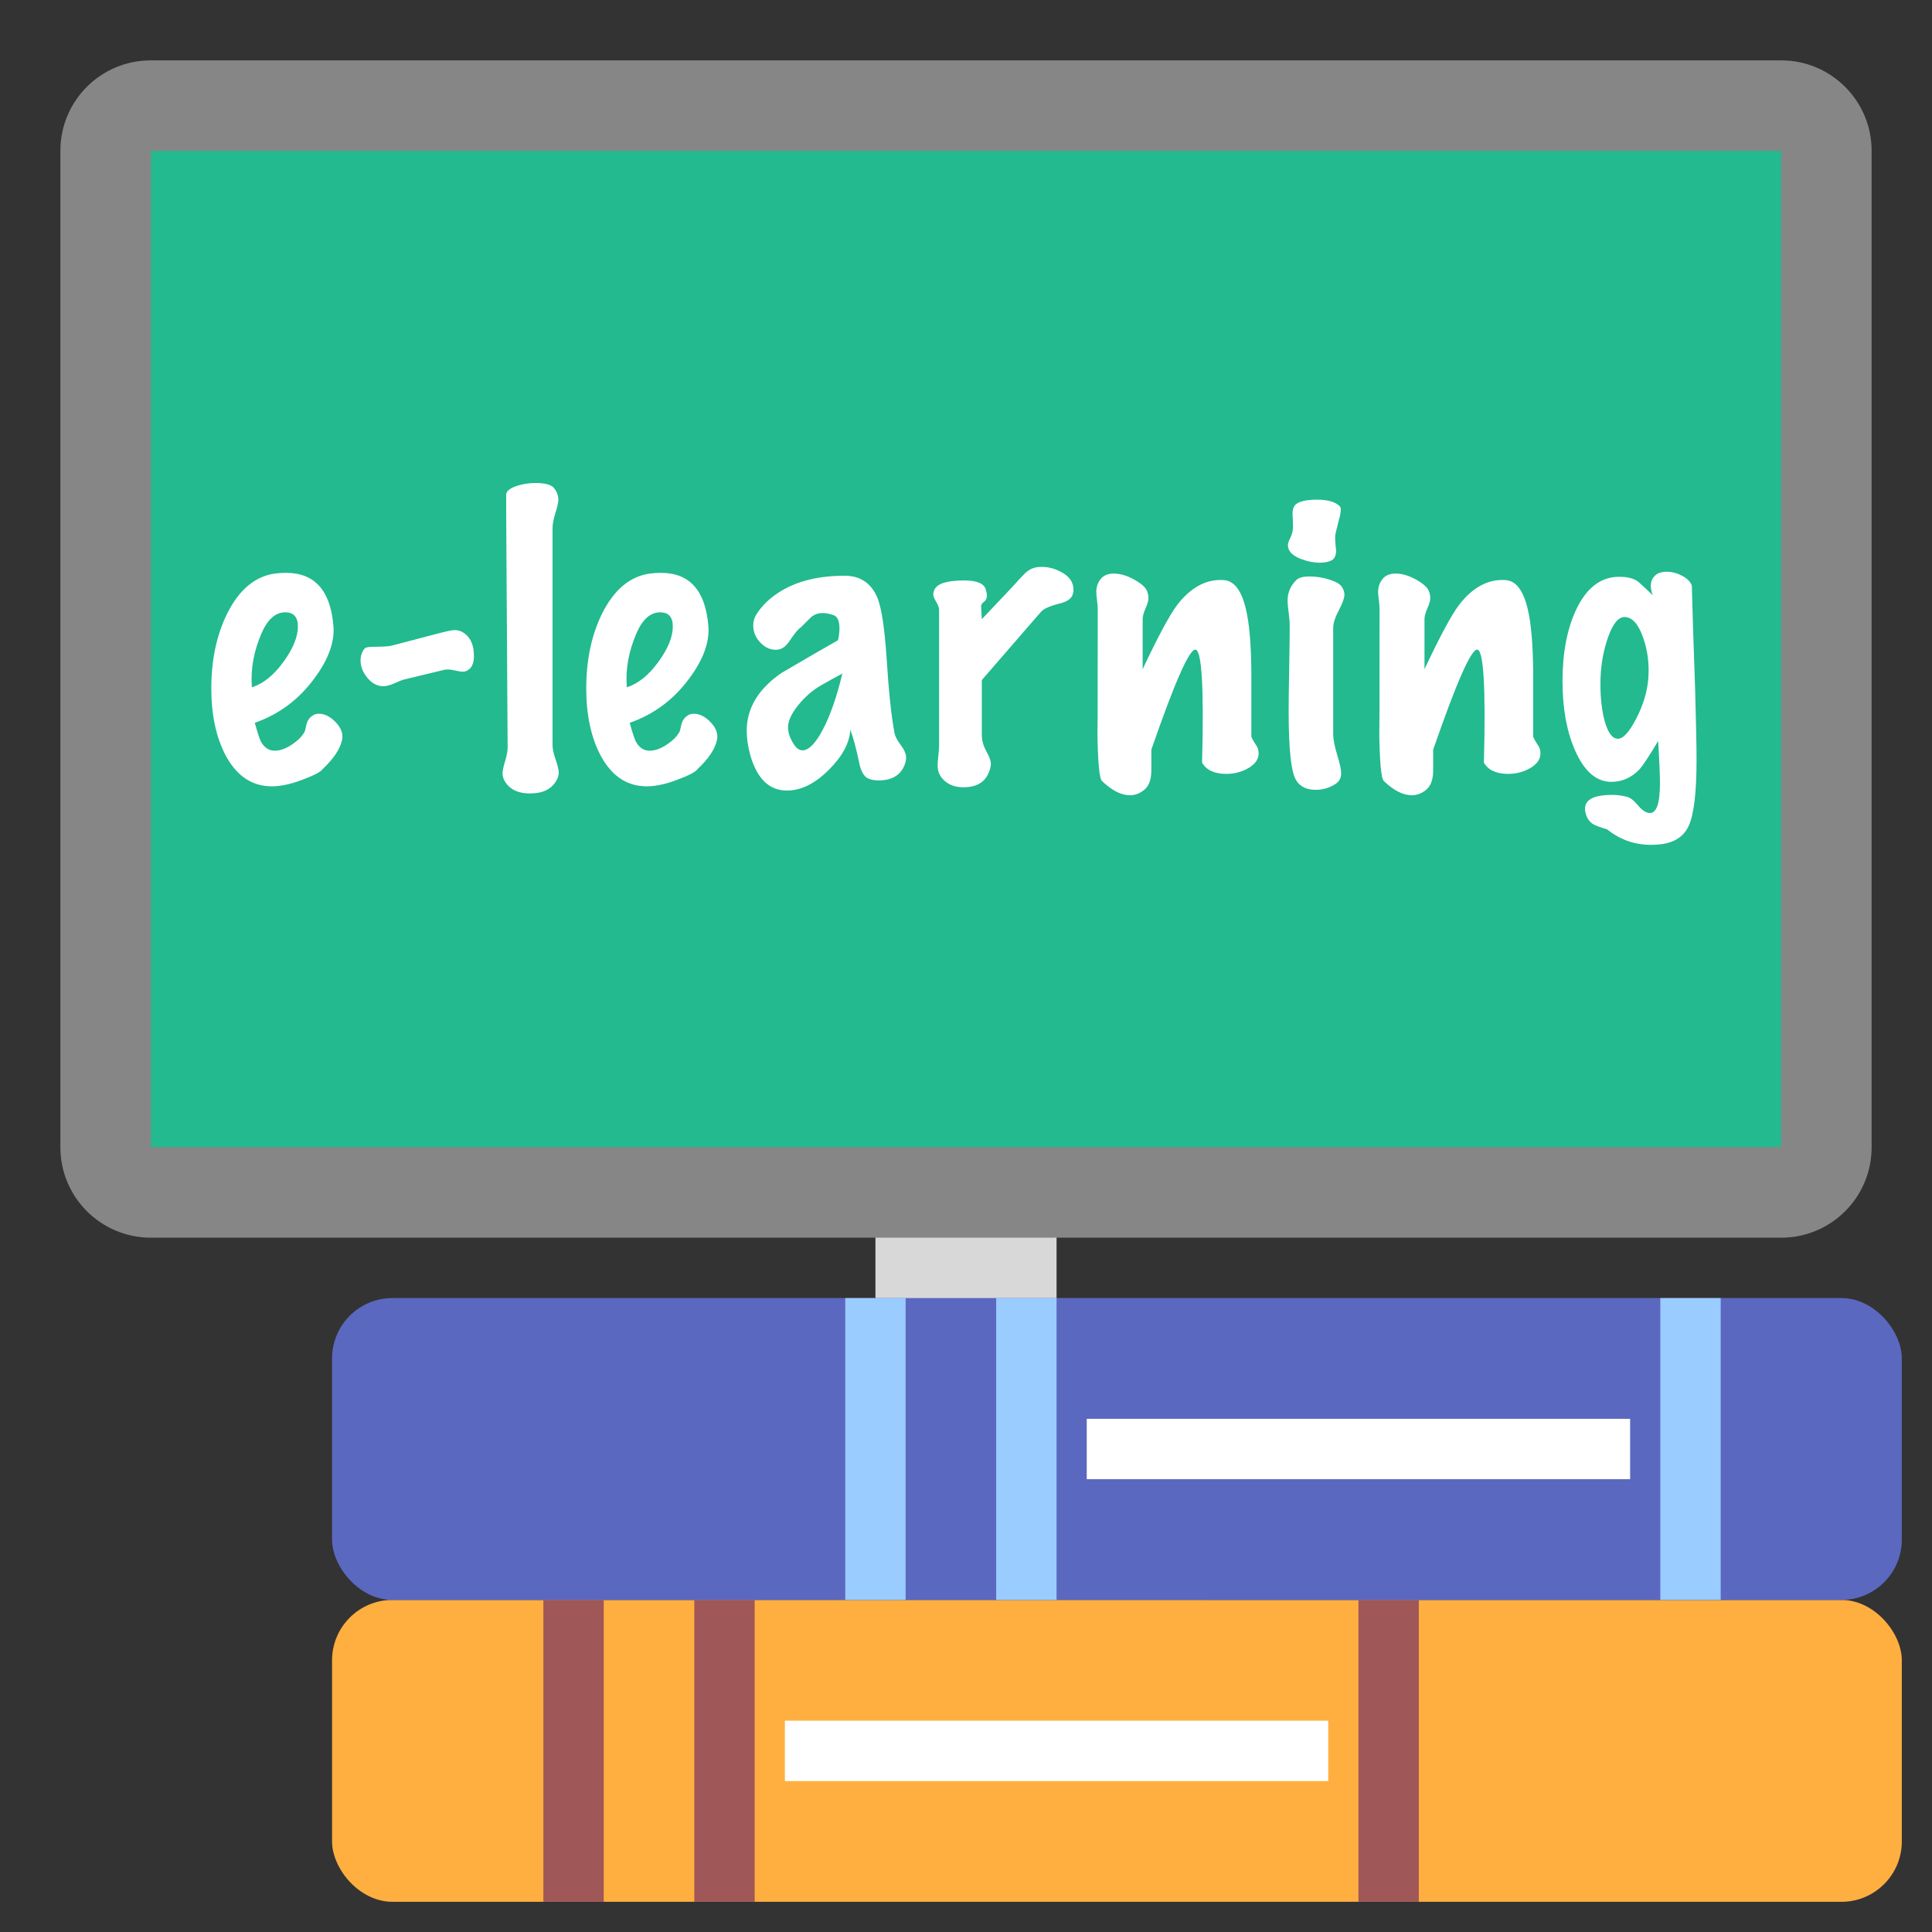 <svg xmlns="http://www.w3.org/2000/svg" width="64" height="64" viewBox="0 0 64 64">
  <rect x="0" y="0" width="64" height="64" fill="#333333" stroke="none"/>
  <g fill="none" fill-rule="evenodd">
    <rect width="6" height="11" x="29" y="39" fill="#D8D8D8"/>
    <rect width="14" height="1" x="25" y="51" stroke="#979797" stroke-width="2"/>
    <path fill="#868686" d="M2,4.996 C2,3.341 3.337,2 4.996,2 L59.004,2 C60.659,2 62,3.342 62,4.996 L62,38.004 C62,39.659 60.663,41 59.004,41 L4.996,41 C3.341,41 2,39.658 2,38.004 L2,4.996 Z"/>
    <rect width="54" height="33" x="5" y="5" fill="#22BA8E"/>
    <path fill="#FFF" d="M11.332,24.508 C11.268,24.812 11.052,25.136 10.684,25.48 C10.628,25.568 10.408,25.684 10.024,25.828 C9.584,25.996 9.204,26.068 8.884,26.044 C8.284,26.004 7.812,25.66 7.468,25.012 C7.156,24.412 7,23.676 7,22.804 C7,21.86 7.176,21.032 7.528,20.32 C7.92,19.536 8.444,19.096 9.1,19 C9.228,18.984 9.352,18.976 9.472,18.976 C10.424,18.976 10.948,19.56 11.044,20.728 C11.092,21.264 10.88,21.848 10.408,22.48 C9.896,23.176 9.24,23.664 8.44,23.944 C8.528,24.264 8.596,24.472 8.644,24.568 C8.756,24.768 8.908,24.868 9.1,24.868 C9.284,24.868 9.48,24.796 9.688,24.652 C9.864,24.532 9.984,24.416 10.048,24.304 C10.08,24.288 10.112,24.198 10.144,24.034 C10.176,23.87 10.26,23.752 10.396,23.68 C10.444,23.656 10.5,23.644 10.564,23.644 C10.756,23.644 10.942,23.738 11.122,23.926 C11.302,24.114 11.372,24.308 11.332,24.508 Z M9.448,20.284 C9.128,20.284 8.868,20.512 8.668,20.968 C8.404,21.576 8.296,22.176 8.344,22.768 C8.72,22.648 9.068,22.368 9.388,21.928 C9.708,21.488 9.868,21.096 9.868,20.752 C9.868,20.44 9.728,20.284 9.448,20.284 Z M15.544,22.168 C15.48,22.224 15.404,22.252 15.316,22.252 C15.276,22.252 15.184,22.236 15.04,22.204 C14.896,22.172 14.784,22.168 14.704,22.192 L13.408,22.504 C13.336,22.52 13.212,22.568 13.036,22.648 C12.9,22.704 12.788,22.732 12.7,22.732 C12.5,22.732 12.324,22.64 12.172,22.456 C12.02,22.272 11.944,22.08 11.944,21.88 C11.944,21.72 11.992,21.584 12.088,21.472 C12.12,21.44 12.244,21.424 12.46,21.424 C12.724,21.424 12.912,21.408 13.024,21.376 L14.392,21.016 C14.752,20.92 14.972,20.872 15.052,20.872 C15.156,20.872 15.248,20.896 15.328,20.944 C15.576,21.088 15.7,21.352 15.7,21.736 C15.7,21.936 15.648,22.08 15.544,22.168 Z M18.448,25.828 C18.288,26.132 17.992,26.284 17.56,26.284 C17.16,26.284 16.88,26.148 16.72,25.876 C16.672,25.796 16.648,25.708 16.648,25.612 C16.648,25.532 16.676,25.4 16.732,25.216 C16.788,25.032 16.816,24.88 16.816,24.76 L16.768,17.008 L16.768,16.36 C16.792,16.256 16.904,16.17 17.104,16.102 C17.304,16.034 17.516,16 17.74,16 C18.068,16 18.276,16.06 18.364,16.18 C18.452,16.3 18.496,16.424 18.496,16.552 C18.496,16.64 18.464,16.786 18.4,16.99 C18.336,17.194 18.304,17.36 18.304,17.488 L18.304,24.688 C18.304,24.808 18.338,24.966 18.406,25.162 C18.474,25.358 18.508,25.5 18.508,25.588 C18.508,25.676 18.488,25.756 18.448,25.828 Z M23.752,24.508 C23.688,24.812 23.472,25.136 23.104,25.48 C23.048,25.568 22.828,25.684 22.444,25.828 C22.004,25.996 21.624,26.068 21.304,26.044 C20.704,26.004 20.232,25.66 19.888,25.012 C19.576,24.412 19.42,23.676 19.42,22.804 C19.42,21.86 19.596,21.032 19.948,20.32 C20.34,19.536 20.864,19.096 21.52,19 C21.648,18.984 21.772,18.976 21.892,18.976 C22.844,18.976 23.368,19.56 23.464,20.728 C23.512,21.264 23.3,21.848 22.828,22.48 C22.316,23.176 21.66,23.664 20.86,23.944 C20.948,24.264 21.016,24.472 21.064,24.568 C21.176,24.768 21.328,24.868 21.52,24.868 C21.704,24.868 21.9,24.796 22.108,24.652 C22.284,24.532 22.404,24.416 22.468,24.304 C22.5,24.288 22.532,24.198 22.564,24.034 C22.596,23.87 22.68,23.752 22.816,23.68 C22.864,23.656 22.92,23.644 22.984,23.644 C23.176,23.644 23.362,23.738 23.542,23.926 C23.722,24.114 23.792,24.308 23.752,24.508 Z M21.868,20.284 C21.548,20.284 21.288,20.512 21.088,20.968 C20.824,21.576 20.716,22.176 20.764,22.768 C21.14,22.648 21.488,22.368 21.808,21.928 C22.128,21.488 22.288,21.096 22.288,20.752 C22.288,20.44 22.148,20.284 21.868,20.284 Z M29.992,25.264 C29.872,25.656 29.576,25.852 29.104,25.852 C28.944,25.852 28.816,25.824 28.72,25.768 C28.592,25.68 28.504,25.504 28.456,25.24 C28.36,24.784 28.264,24.428 28.168,24.172 C28.144,24.612 27.904,25.058 27.448,25.51 C26.992,25.962 26.532,26.188 26.068,26.188 C25.484,26.188 25.08,25.8 24.856,25.024 C24.776,24.736 24.736,24.464 24.736,24.208 C24.736,23.464 25.116,22.828 25.876,22.3 C26.5,21.932 27.128,21.568 27.76,21.208 C27.792,21.072 27.808,20.94 27.808,20.812 C27.808,20.564 27.74,20.418 27.604,20.374 C27.468,20.33 27.352,20.308 27.256,20.308 C27.088,20.308 26.95,20.362 26.842,20.47 L26.536,20.776 C26.44,20.84 26.316,20.988 26.164,21.22 C26.044,21.404 25.912,21.504 25.768,21.52 C25.56,21.544 25.372,21.472 25.204,21.304 C25.036,21.136 24.952,20.94 24.952,20.716 C24.952,20.588 24.984,20.472 25.048,20.368 C25.232,20.064 25.508,19.8 25.876,19.576 C26.436,19.24 27.136,19.072 27.976,19.072 C28.512,19.072 28.88,19.328 29.08,19.84 C29.208,20.184 29.304,20.828 29.368,21.772 C29.44,22.916 29.528,23.752 29.632,24.28 C29.648,24.384 29.716,24.516 29.836,24.676 C29.956,24.836 30.016,24.976 30.016,25.096 C30.016,25.152 30.008,25.208 29.992,25.264 Z M27.904,22.312 C27.664,22.44 27.426,22.572 27.19,22.708 C26.954,22.844 26.736,23.024 26.536,23.248 C26.248,23.576 26.104,23.856 26.104,24.088 C26.104,24.28 26.176,24.48 26.32,24.688 C26.4,24.8 26.488,24.856 26.584,24.856 C26.792,24.856 27.018,24.624 27.262,24.16 C27.506,23.696 27.72,23.08 27.904,22.312 Z M35.548,19.648 C35.516,19.816 35.364,19.932 35.092,19.996 C34.772,20.076 34.568,20.168 34.48,20.272 L32.524,22.528 L32.524,24.352 C32.524,24.528 32.574,24.706 32.674,24.886 C32.774,25.066 32.824,25.204 32.824,25.3 C32.824,25.396 32.796,25.504 32.74,25.624 C32.604,25.928 32.328,26.08 31.912,26.08 C31.624,26.08 31.396,25.988 31.228,25.804 C31.116,25.684 31.06,25.532 31.06,25.348 C31.06,25.284 31.068,25.18 31.084,25.036 C31.1,24.892 31.108,24.776 31.108,24.688 L31.108,20.2 C31.108,20.128 31.076,20.04 31.012,19.936 C30.948,19.832 30.916,19.748 30.916,19.684 C30.916,19.636 30.932,19.58 30.964,19.516 C31.068,19.324 31.392,19.228 31.936,19.228 C32.36,19.228 32.6,19.328 32.656,19.528 C32.68,19.608 32.692,19.676 32.692,19.732 C32.692,19.82 32.66,19.888 32.596,19.936 C32.532,19.984 32.5,20.032 32.5,20.08 L32.524,20.512 L33.556,19.42 C33.676,19.284 33.802,19.148 33.934,19.012 C34.066,18.876 34.22,18.8 34.396,18.784 C34.668,18.76 34.93,18.82 35.182,18.964 C35.434,19.108 35.56,19.296 35.56,19.528 C35.56,19.568 35.556,19.608 35.548,19.648 Z M41.692,25 C41.676,25.176 41.56,25.326 41.344,25.45 C41.128,25.574 40.888,25.636 40.624,25.636 C40.232,25.636 39.964,25.512 39.82,25.264 C39.884,22.8 39.812,21.552 39.604,21.52 C39.404,21.488 38.916,22.592 38.14,24.832 L38.14,25.552 C38.132,25.84 38.054,26.044 37.906,26.164 C37.758,26.284 37.6,26.344 37.432,26.344 C37.144,26.344 36.836,26.188 36.508,25.876 C36.412,25.796 36.36,25.188 36.352,24.052 C36.36,24.748 36.364,23.456 36.364,20.176 C36.364,20.104 36.356,20.006 36.34,19.882 C36.324,19.758 36.316,19.668 36.316,19.612 C36.316,19.46 36.356,19.328 36.436,19.216 C36.532,19.072 36.684,19 36.892,19 C37.108,19 37.334,19.066 37.57,19.198 C37.806,19.33 37.948,19.456 37.996,19.576 C38.028,19.656 38.044,19.736 38.044,19.816 C38.044,19.896 38.012,20.008 37.948,20.152 C37.884,20.296 37.852,20.416 37.852,20.512 L37.852,22.168 C38.356,21.096 38.736,20.388 38.992,20.044 C39.448,19.452 39.964,19.176 40.54,19.216 C40.884,19.24 41.128,19.56 41.272,20.176 C41.384,20.64 41.444,21.328 41.452,22.24 L41.452,24.4 C41.468,24.456 41.524,24.556 41.62,24.7 C41.676,24.78 41.7,24.88 41.692,25 Z M44.38,16.768 C44.404,16.792 44.416,16.832 44.416,16.888 C44.416,16.96 44.392,17.084 44.344,17.26 C44.288,17.476 44.252,17.624 44.236,17.704 C44.22,17.784 44.228,17.96 44.26,18.232 C44.26,18.4 44.21,18.51 44.11,18.562 C44.01,18.614 43.884,18.64 43.732,18.64 C43.516,18.64 43.296,18.596 43.072,18.508 C42.8,18.396 42.664,18.248 42.664,18.064 C42.664,18.008 42.688,17.93 42.736,17.83 C42.784,17.73 42.812,17.648 42.82,17.584 C42.836,17.52 42.836,17.36 42.82,17.104 C42.804,16.904 42.844,16.768 42.94,16.696 C43.068,16.6 43.296,16.552 43.624,16.552 C43.984,16.552 44.236,16.624 44.38,16.768 Z M44.536,19.696 C44.536,19.808 44.474,19.982 44.35,20.218 C44.226,20.454 44.164,20.648 44.164,20.8 L44.164,24.328 C44.164,24.488 44.208,24.714 44.296,25.006 C44.384,25.298 44.428,25.5 44.428,25.612 C44.428,25.772 44.364,25.892 44.236,25.972 C44.036,26.1 43.82,26.164 43.588,26.164 C43.284,26.164 43.068,26.06 42.94,25.852 C42.772,25.596 42.688,24.832 42.688,23.56 C42.688,23.256 42.694,22.782 42.706,22.138 C42.718,21.494 42.724,21.024 42.724,20.728 C42.724,20.616 42.712,20.47 42.688,20.29 C42.664,20.11 42.652,19.98 42.652,19.9 C42.652,19.636 42.748,19.408 42.94,19.216 C43.02,19.136 43.168,19.096 43.384,19.096 C43.6,19.096 43.816,19.13 44.032,19.198 C44.248,19.266 44.386,19.344 44.446,19.432 C44.506,19.52 44.536,19.608 44.536,19.696 Z M51.028,25 C51.012,25.176 50.896,25.326 50.68,25.45 C50.464,25.574 50.224,25.636 49.96,25.636 C49.568,25.636 49.3,25.512 49.156,25.264 C49.22,22.8 49.148,21.552 48.94,21.52 C48.74,21.488 48.252,22.592 47.476,24.832 L47.476,25.552 C47.468,25.84 47.39,26.044 47.242,26.164 C47.094,26.284 46.936,26.344 46.768,26.344 C46.48,26.344 46.172,26.188 45.844,25.876 C45.748,25.796 45.696,25.188 45.688,24.052 C45.696,24.748 45.7,23.456 45.7,20.176 C45.7,20.104 45.692,20.006 45.676,19.882 C45.66,19.758 45.652,19.668 45.652,19.612 C45.652,19.46 45.692,19.328 45.772,19.216 C45.868,19.072 46.02,19 46.228,19 C46.444,19 46.67,19.066 46.906,19.198 C47.142,19.33 47.284,19.456 47.332,19.576 C47.364,19.656 47.38,19.736 47.38,19.816 C47.38,19.896 47.348,20.008 47.284,20.152 C47.22,20.296 47.188,20.416 47.188,20.512 L47.188,22.168 C47.692,21.096 48.072,20.388 48.328,20.044 C48.784,19.452 49.3,19.176 49.876,19.216 C50.22,19.24 50.464,19.56 50.608,20.176 C50.72,20.64 50.78,21.328 50.788,22.24 L50.788,24.4 C50.804,24.456 50.86,24.556 50.956,24.7 C51.012,24.78 51.036,24.88 51.028,25 Z M56.044,19.396 C56.06,20.084 56.096,21.216 56.152,22.792 C56.184,23.904 56.2,24.7 56.2,25.18 C56.2,26.236 56.116,26.956 55.948,27.34 C55.78,27.724 55.44,27.936 54.928,27.976 C54.288,28.032 53.724,27.864 53.236,27.472 C52.996,27.4 52.844,27.344 52.78,27.304 C52.644,27.224 52.556,27.088 52.516,26.896 C52.444,26.52 52.74,26.332 53.404,26.332 C53.572,26.332 53.732,26.352 53.884,26.392 C53.996,26.416 54.12,26.51 54.256,26.674 C54.392,26.838 54.52,26.924 54.64,26.932 C54.872,26.948 54.988,26.62 54.988,25.948 C54.988,25.66 54.968,25.192 54.928,24.544 C54.64,25.032 54.432,25.348 54.304,25.492 C54.04,25.764 53.732,25.9 53.38,25.9 C52.884,25.9 52.484,25.556 52.18,24.868 C51.9,24.236 51.76,23.468 51.76,22.564 C51.76,21.636 51.908,20.852 52.204,20.212 C52.54,19.492 53.004,19.124 53.596,19.108 C53.916,19.1 54.152,19.164 54.304,19.3 C54.456,19.436 54.604,19.576 54.748,19.72 C54.644,19.432 54.668,19.216 54.82,19.072 C54.908,18.984 55.04,18.94 55.216,18.94 C55.384,18.94 55.552,18.984 55.72,19.072 C55.888,19.16 55.996,19.268 56.044,19.396 Z M54.604,22.456 C54.636,21.992 54.58,21.552 54.436,21.136 C54.276,20.672 54.068,20.44 53.812,20.44 C53.604,20.44 53.42,20.672 53.26,21.136 C53.116,21.552 53.036,21.992 53.02,22.456 C53.004,22.944 53.04,23.384 53.128,23.776 C53.24,24.24 53.396,24.472 53.596,24.472 C53.772,24.472 53.976,24.246 54.208,23.794 C54.44,23.342 54.572,22.896 54.604,22.456 Z"/>
    <circle cx="22" cy="56" r="2" fill="#0A3586" transform="rotate(90 22 56)"/>
    <rect width="52" height="10" x="11" y="53" fill="#FFAF40" rx="2"/>
    <path stroke="#9F5757" stroke-linecap="square" stroke-width="2" d="M19 54L19 62M24 54L24 62M46 54L46 62"/>
    <path stroke="#FFF" stroke-linecap="square" stroke-width="2" d="M27,58 L43,58"/>
    <rect width="52" height="10" x="11" y="43" fill="#5B68C0" rx="2"/>
    <path stroke="#9ACCFF" stroke-linecap="square" stroke-width="2" d="M29 44L29 52M34 44L34 52M56 44L56 52"/>
    <path stroke="#FFF" stroke-linecap="square" stroke-width="2" d="M37,48 L53,48"/>
  </g>
</svg>
